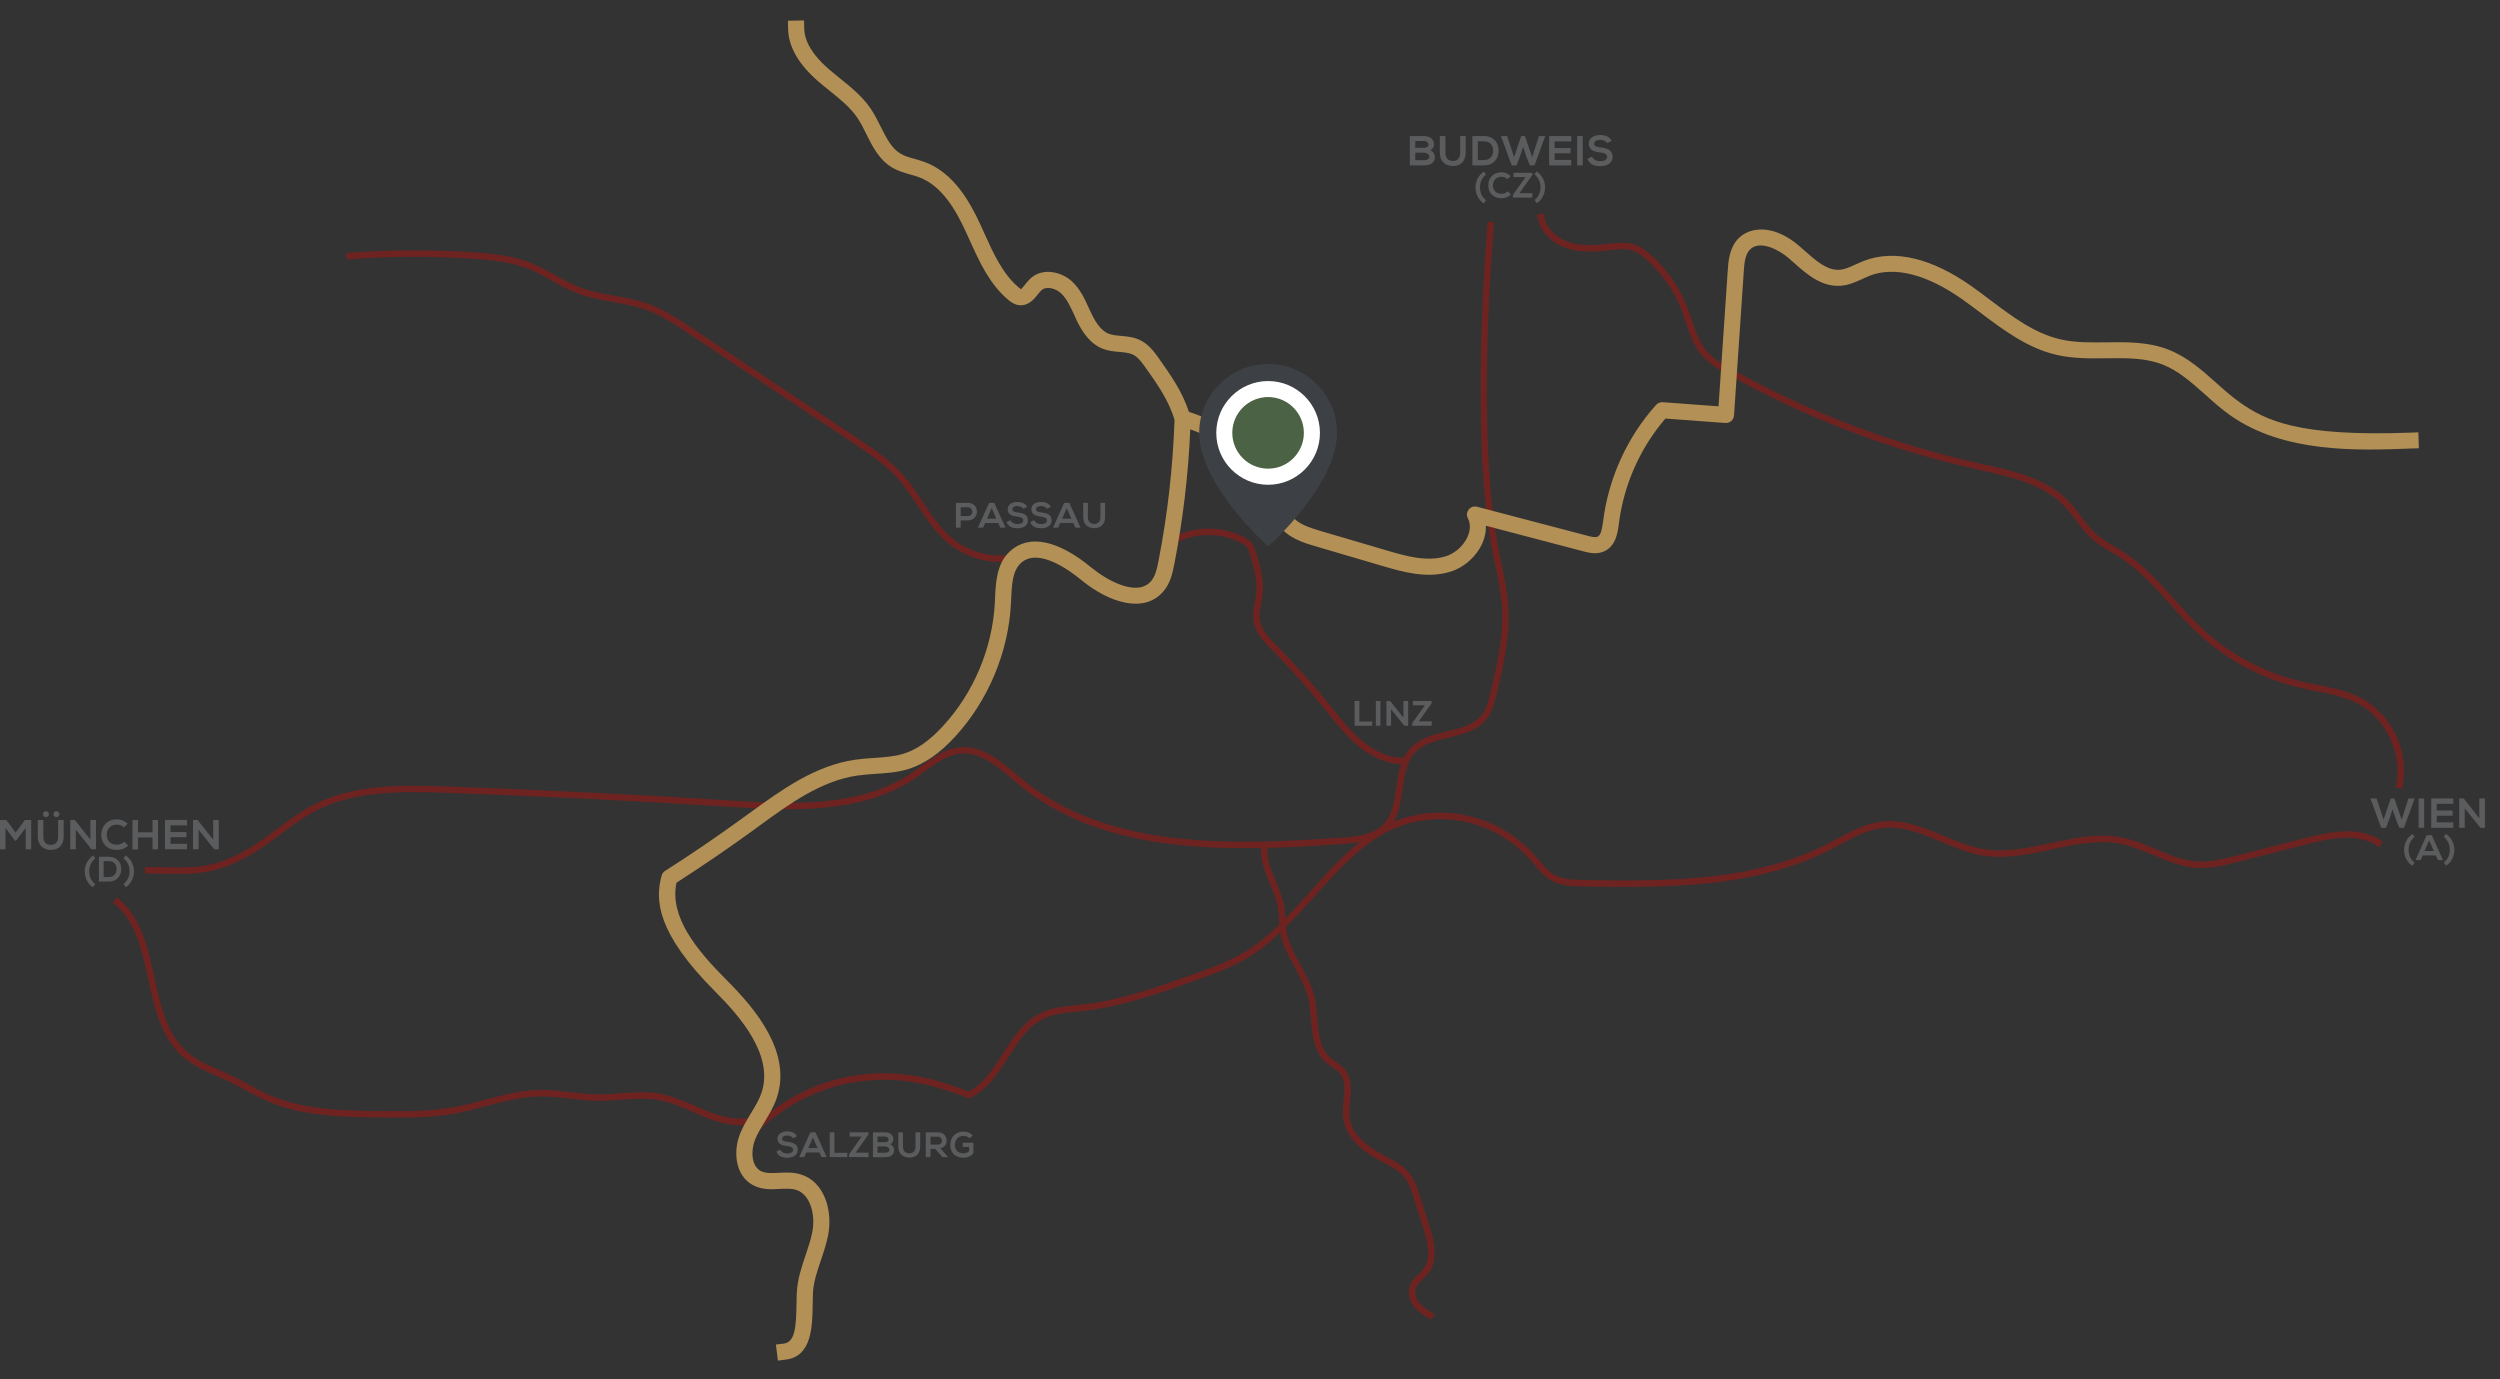<?xml version="1.0" encoding="utf-8"?>
<!-- Generator: Adobe Illustrator 16.0.0, SVG Export Plug-In . SVG Version: 6.00 Build 0)  -->
<!DOCTYPE svg PUBLIC "-//W3C//DTD SVG 1.1//EN" "http://www.w3.org/Graphics/SVG/1.1/DTD/svg11.dtd">
<svg version="1.1" id="Ebene_1" xmlns="http://www.w3.org/2000/svg" xmlns:xlink="http://www.w3.org/1999/xlink" x="0px" y="0px"
	 width="290px" height="160px" viewBox="0 0 290 160" enable-background="new 0 0 290 160" xml:space="preserve">
<rect x="0" y="0" width="290" height="160" fill="#333333" stroke="none"/>
<g>
	<path fill="#6E2321" d="M20.739,101.378c-0.554,0-1.144-0.01-1.775-0.021c-0.656-0.021-1.364-0.03-2.143-0.041v-0.738
		c0.784,0,1.497,0.021,2.159,0.021c3.625,0.082,5.616,0.123,9.307-1.846c1.354-0.729,2.626-1.682,3.852-2.595
		c1.247-0.934,2.539-1.897,3.944-2.646c4.616-2.473,9.908-2.493,15.857-2.277c10.887,0.391,21.918,0.934,32.781,1.621
		c6.657,0.42,14.934,0.943,21.062-3.211c0.354-0.246,0.703-0.493,1.052-0.759c1.4-1.016,2.851-2.072,4.616-2.206
		c2.518-0.193,4.61,1.58,6.461,3.149c0.256,0.205,0.513,0.431,0.764,0.636c9.642,7.918,23.524,7.652,36.919,6.708
		c1.918-0.133,3.734-0.359,4.893-1.559c1.025-1.066,1.24-2.605,1.477-4.227c0.236-1.661,0.482-3.374,1.652-4.614
		c1.107-1.17,2.729-1.56,4.287-1.95c1.619-0.389,3.158-0.769,4.041-1.979c0.514-0.688,0.719-1.569,0.924-2.411
		c0.758-3.185,1.537-6.483,1.373-9.795c-0.102-1.795-0.482-3.61-0.85-5.365l-0.186-0.866c-2.873-13.893-0.646-38.453-0.625-38.699
		l0.738,0.066c-0.021,0.247-2.236,24.699,0.615,38.478l0.184,0.862c0.379,1.785,0.76,3.626,0.861,5.483
		c0.186,3.42-0.615,6.769-1.395,10c-0.205,0.882-0.441,1.867-1.025,2.687c-1.057,1.426-2.799,1.856-4.492,2.268
		c-1.52,0.368-2.953,0.718-3.908,1.732c-1.006,1.067-1.221,2.596-1.445,4.205c-0.246,1.673-0.494,3.406-1.684,4.637
		c-1.344,1.396-3.404,1.641-5.395,1.784c-13.534,0.965-27.58,1.221-37.438-6.872c-0.256-0.215-0.512-0.431-0.774-0.655
		c-1.821-1.54-3.708-3.129-5.923-2.975c-1.549,0.123-2.914,1.107-4.227,2.071c-0.358,0.267-0.717,0.533-1.076,0.779
		c-6.345,4.288-14.766,3.765-21.529,3.334c-10.862-0.688-21.883-1.241-32.766-1.621c-5.83-0.215-11.025-0.194-15.472,2.185
		c-1.359,0.729-2.626,1.683-3.852,2.596c-1.247,0.934-2.538,1.897-3.949,2.656C25.447,101.112,23.401,101.378,20.739,101.378z"/>
</g>
<g>
	<path fill="#6E2321" d="M87.024,132.108l-0.543-0.514c5.826-6.133,13.795-8.452,21.868-6.317c1.375,0.368,2.723,0.851,4.025,1.333
		c1.733-0.882,2.811-2.585,3.959-4.38c1.169-1.836,2.369-3.724,4.338-4.698c1.298-0.646,2.744-0.789,4.144-0.933
		c0.262-0.021,0.518-0.041,0.775-0.082c4.43-0.492,8.712-2.031,12.846-3.509c2.118-0.748,4.308-1.538,6.227-2.748
		c2.738-1.724,5.056-4.308,7.292-6.811c2.451-2.749,4.994-5.59,8.133-7.364c5.908-3.344,13.498-1.969,18.053,3.241
		c0.133,0.164,0.266,0.328,0.41,0.481c0.555,0.667,1.066,1.283,1.764,1.672c0.984,0.555,2.227,0.575,3.324,0.596
		c9.148,0.144,19.539,0.308,28.297-4.165c0.381-0.185,0.77-0.389,1.15-0.595c1.66-0.902,3.373-1.814,5.293-2.021
		c2.48-0.267,4.799,0.708,7.045,1.651c1.52,0.636,3.088,1.282,4.678,1.549c2.545,0.421,5.189-0.144,7.754-0.687
		c2.74-0.596,5.559-1.211,8.35-0.637c1.354,0.267,2.637,0.811,3.877,1.333c1.641,0.698,3.199,1.345,4.893,1.437
		c1.486,0.082,2.963-0.308,4.4-0.677l8.123-2.072c2.994-0.759,6.4-1.426,8.914,0.473l-0.453,0.595
		c-2.244-1.692-5.445-1.067-8.277-0.339l-8.123,2.072c-1.486,0.379-3.025,0.769-4.615,0.687c-1.826-0.082-3.508-0.8-5.148-1.487
		c-1.211-0.503-2.463-1.035-3.734-1.292c-2.625-0.533-5.385,0.052-8.051,0.636c-2.625,0.564-5.344,1.149-8.031,0.708
		c-1.672-0.287-3.281-0.964-4.83-1.601c-2.268-0.943-4.4-1.846-6.688-1.6c-1.775,0.185-3.426,1.066-5.016,1.929
		c-0.391,0.205-0.779,0.409-1.17,0.615c-8.924,4.544-19.406,4.38-28.658,4.246c-1.117-0.021-2.523-0.041-3.672-0.697
		c-0.811-0.452-1.395-1.169-1.969-1.847c-0.123-0.153-0.268-0.308-0.4-0.472c-4.318-4.943-11.518-6.246-17.119-3.077
		c-3.035,1.713-5.537,4.514-7.939,7.211c-2.275,2.533-4.625,5.158-7.445,6.943c-1.996,1.262-4.226,2.063-6.38,2.831
		c-4.185,1.487-8.503,3.036-13.016,3.549c-0.262,0.021-0.523,0.052-0.79,0.083c-1.333,0.122-2.708,0.266-3.882,0.84
		c-1.779,0.893-2.877,2.605-4.041,4.432c-1.179,1.846-2.4,3.765-4.4,4.718l-0.144,0.072l-0.149-0.052
		c-1.333-0.492-2.717-1.005-4.107-1.364C100.357,123.953,92.649,126.18,87.024,132.108z"/>
</g>
<g>
	<g>
		<path fill="#E52620" d="M86.958,132.457c0.723,0,0.723-1.118,0-1.118C86.234,131.339,86.234,132.457,86.958,132.457
			L86.958,132.457z"/>
	</g>
</g>
<g>
	<path fill="#6E2321" d="M85.937,130.528c-1.201,0-2.549-0.308-4.078-0.913c-0.512-0.195-1.026-0.42-1.518-0.636
		c-1.282-0.563-2.606-1.139-3.98-1.374c-1.426-0.257-2.852-0.144-4.369-0.031c-0.897,0.063-1.826,0.144-2.749,0.123
		c-1.057-0.021-2.114-0.144-3.134-0.267c-1.133-0.123-2.308-0.267-3.446-0.246c-2.123,0.021-4.236,0.585-6.277,1.128
		c-1.226,0.328-2.487,0.656-3.754,0.883c-2.821,0.502-5.703,0.472-8.498,0.431c-4.251-0.041-9.067-0.093-13.278-1.96
		c-0.831-0.358-1.641-0.81-2.415-1.23c-0.605-0.328-1.226-0.666-1.851-0.964c-0.457-0.215-0.934-0.431-1.396-0.625
		c-1.338-0.596-2.723-1.201-3.872-2.175c-2.636-2.226-3.406-5.744-4.149-9.149c-0.769-3.508-1.492-6.831-4.087-8.841l0.462-0.585
		c2.805,2.185,3.595,5.785,4.359,9.271c0.718,3.272,1.456,6.678,3.897,8.739c1.067,0.902,2.339,1.457,3.688,2.041
		c0.466,0.206,0.954,0.42,1.42,0.646c0.641,0.308,1.277,0.646,1.888,0.985c0.764,0.42,1.553,0.851,2.359,1.199
		c4.071,1.805,8.805,1.867,12.985,1.908c2.754,0.021,5.605,0.061,8.354-0.432c1.23-0.215,2.481-0.543,3.691-0.861
		c2.087-0.554,4.247-1.128,6.457-1.17c1.194-0.01,2.395,0.135,3.549,0.268c1.004,0.123,2.041,0.246,3.056,0.256
		c0.887,0.011,1.8-0.051,2.682-0.122c1.493-0.113,3.037-0.227,4.555,0.03c1.461,0.267,2.826,0.861,4.144,1.436
		c0.492,0.205,0.995,0.432,1.492,0.636c2.251,0.883,4.056,1.077,5.528,0.575l0.241,0.707
		C87.295,130.426,86.639,130.528,85.937,130.528z"/>
</g>
<g>
	<path fill="#6E2321" d="M166.027,153.083c-0.646-0.368-1.363-0.79-1.908-1.405c-0.637-0.738-0.871-1.682-0.605-2.462
		c0.186-0.574,0.605-0.983,1.006-1.374c0.225-0.215,0.432-0.409,0.596-0.637c0.922-1.241,0.531-3.035-0.031-4.778l-1.16-3.642
		c-0.246-0.77-0.492-1.569-0.984-2.195c-0.596-0.748-1.508-1.241-2.389-1.713l-0.227-0.112c-1.734-0.923-4.092-2.431-4.482-4.893
		c-0.123-0.738-0.041-1.519,0.021-2.257c0.111-1.169,0.215-2.277-0.432-3.077c-0.236-0.287-0.564-0.513-0.902-0.759
		c-0.256-0.174-0.512-0.349-0.75-0.564c-1.395-1.262-1.549-3.148-1.713-4.975c-0.061-0.8-0.133-1.631-0.307-2.379
		c-0.287-1.262-0.943-2.462-1.559-3.611c-0.75-1.374-1.518-2.789-1.744-4.369c-0.061-0.431-0.082-0.861-0.102-1.271
		c-0.021-0.452-0.043-0.872-0.113-1.292c-0.154-0.943-0.545-1.888-0.934-2.811c-0.605-1.437-1.23-2.923-0.965-4.513l0.738,0.123
		c-0.225,1.374,0.328,2.708,0.924,4.103c0.391,0.964,0.82,1.948,0.975,2.994c0.072,0.452,0.092,0.914,0.111,1.354
		c0.021,0.421,0.043,0.82,0.104,1.21c0.205,1.457,0.902,2.749,1.662,4.124c0.646,1.189,1.324,2.44,1.641,3.794
		c0.186,0.801,0.246,1.663,0.328,2.482c0.145,1.765,0.287,3.426,1.457,4.493c0.205,0.174,0.43,0.327,0.666,0.492
		c0.379,0.267,0.77,0.533,1.078,0.923c0.83,1.026,0.707,2.338,0.584,3.61c-0.072,0.698-0.133,1.415-0.031,2.072
		c0.268,1.621,1.559,2.995,4.104,4.349l0.227,0.112c0.953,0.503,1.938,1.017,2.625,1.908c0.574,0.729,0.861,1.632,1.107,2.432
		l1.17,3.63c0.615,1.949,1.025,3.939-0.082,5.457c-0.205,0.267-0.441,0.502-0.678,0.729c-0.35,0.347-0.688,0.666-0.82,1.076
		c-0.205,0.637,0.104,1.312,0.461,1.733c0.451,0.521,1.098,0.893,1.713,1.24L166.027,153.083z"/>
</g>
<g>
	<path fill="#6E2321" d="M162.807,88.66c-2.246,0-4.145-1.19-5.344-2.195c-1.303-1.097-2.379-2.441-3.426-3.754l-0.432-0.533
		c-1.867-2.318-3.887-4.585-5.99-6.713c-0.943-0.948-1.999-2.031-2.214-3.451c-0.123-0.749,0.021-1.477,0.153-2.185
		c0.063-0.339,0.134-0.662,0.154-0.985c0.185-1.63-0.35-3.317-0.82-4.81c-0.063-0.215-0.124-0.416-0.246-0.565
		c-0.119-0.169-0.329-0.302-0.534-0.415c-2.431-1.344-5.554-1.318-7.949,0.072l-0.379-0.646c2.631-1.518,6.041-1.549,8.688-0.077
		c0.276,0.154,0.563,0.339,0.79,0.621c0.185,0.251,0.266,0.538,0.349,0.79c0.492,1.559,1.046,3.323,0.861,5.107
		c-0.041,0.354-0.111,0.708-0.174,1.046c-0.133,0.672-0.246,1.308-0.154,1.928c0.186,1.185,1.107,2.129,2.01,3.041
		c2.125,2.149,4.145,4.431,6.043,6.769l0.43,0.545c1.025,1.271,2.082,2.595,3.334,3.641c1.107,0.943,2.871,2.051,4.924,2.021
		l0.02,0.749C162.857,88.66,162.838,88.66,162.807,88.66z"/>
</g>
<g>
	<path fill="#6E2321" d="M116.056,65.192c-2.139,0-4.262-0.733-5.933-2.072c-1.539-1.226-2.626-2.877-3.682-4.472
		c-0.708-1.072-1.437-2.179-2.293-3.139c-1.482-1.661-3.385-2.928-5.226-4.149l-19.196-12.77c-1.462-0.969-2.969-1.974-4.626-2.589
		c-1.271-0.472-2.646-0.724-3.975-0.964c-1.41-0.257-2.877-0.519-4.251-1.052c-1.01-0.395-1.958-0.923-2.882-1.436
		c-0.856-0.482-1.743-0.979-2.656-1.343c-2.077-0.836-4.415-1.051-6.441-1.19c-4.872-0.323-9.806-0.298-14.668,0.072l-0.056-0.744
		c4.903-0.374,9.872-0.4,14.775-0.072c2.082,0.138,4.493,0.364,6.672,1.241c0.959,0.385,1.867,0.892,2.744,1.384
		c0.897,0.503,1.825,1.021,2.785,1.39c1.308,0.508,2.733,0.765,4.107,1.015c1.365,0.247,2.774,0.503,4.103,1
		c1.744,0.646,3.287,1.677,4.785,2.672l19.19,12.765c1.882,1.251,3.827,2.543,5.37,4.278c0.892,0.995,1.636,2.127,2.359,3.225
		c1.071,1.621,2.082,3.149,3.528,4.303c1.733,1.379,3.99,2.062,6.2,1.877l0.062,0.744C116.589,65.177,116.322,65.192,116.056,65.192
		z"/>
</g>
<g>
	<path fill="#6E2321" d="M278.617,91.531l-0.719-0.185c0.902-3.692-1.025-7.979-4.41-9.743c-1.479-0.77-3.191-1.108-4.842-1.437
		c-0.594-0.102-1.201-0.225-1.783-0.369c-4.432-1.026-8.535-3.201-11.869-6.293c-1.158-1.082-2.246-2.282-3.293-3.446
		c-1.742-1.934-3.527-3.929-5.723-5.349c-0.338-0.221-0.697-0.436-1.045-0.646c-0.779-0.461-1.58-0.938-2.277-1.559
		c-0.719-0.641-1.293-1.411-1.857-2.155c-0.42-0.563-0.85-1.144-1.344-1.646c-2.439-2.544-6.113-3.359-9.672-4.149l-0.625-0.139
		c-10.053-2.252-19.703-5.939-28.699-10.964c-1.189-0.667-2.318-1.35-3.158-2.37c-0.883-1.072-1.313-2.395-1.744-3.672
		c-0.133-0.421-0.268-0.856-0.432-1.267c-0.85-2.251-2.234-4.293-4.01-5.913c-0.502-0.452-1.107-0.95-1.814-1.169
		c-0.801-0.252-1.703-0.144-2.586-0.041l-0.186,0.021c-1.639,0.189-3.383,0.282-5.004-0.318c-1.518-0.564-3.088-1.985-3.18-3.888
		l0.748-0.036c0.072,1.559,1.406,2.744,2.699,3.221c1.477,0.548,3.107,0.456,4.656,0.276l0.184-0.02
		c0.955-0.113,1.928-0.226,2.893,0.066c0.852,0.267,1.539,0.825,2.094,1.333c1.865,1.697,3.322,3.841,4.205,6.2
		c0.164,0.426,0.307,0.873,0.451,1.298c0.42,1.266,0.82,2.467,1.609,3.436c0.75,0.918,1.816,1.559,2.943,2.185
		c8.924,4.99,18.514,8.657,28.494,10.893l0.625,0.139c3.662,0.81,7.457,1.651,10.063,4.358c0.512,0.543,0.965,1.139,1.395,1.718
		c0.555,0.749,1.088,1.451,1.754,2.046c0.646,0.574,1.385,1.011,2.164,1.477c0.35,0.205,0.719,0.425,1.066,0.656
		c2.277,1.473,4.104,3.508,5.867,5.478c1.037,1.149,2.113,2.339,3.252,3.395c3.23,3.005,7.221,5.118,11.518,6.118
		c0.586,0.128,1.189,0.252,1.766,0.364c1.701,0.339,3.467,0.688,5.045,1.507C277.57,82.896,279.621,87.439,278.617,91.531z"/>
</g>
<path fill="#B39056" d="M280.533,50.15l-0.932,0.037c-13.018,0.481-16.801-1.401-19.826-3.544c-0.943-0.672-1.848-1.472-2.719-2.256
	c-1.65-1.467-3.354-2.985-5.508-3.827c-2.34-0.917-4.82-0.882-7.221-0.851c-1.855,0.021-3.6,0.046-5.283-0.339
	c-3.004-0.682-5.508-2.564-8.164-4.559c-0.697-0.528-1.416-1.072-2.143-1.584c-4.648-3.288-8.955-4.318-12.473-2.985
	c-0.338,0.134-0.678,0.282-0.996,0.425c-0.646,0.298-1.25,0.58-1.855,0.626c-1.447,0.123-2.801-1.072-4.094-2.226
	c-0.225-0.195-0.451-0.385-0.656-0.574c-2.934-2.508-5.682-2.19-7.006-0.831c-1.066,1.097-1.178,2.702-1.24,3.753l-1.066,15.719
	l-6.482-0.477c-0.287-0.021-0.564,0.092-0.758,0.308c-3.365,3.739-5.539,8.544-6.154,13.539c-0.104,0.754-0.227,1.575-0.637,1.754
	c-0.277,0.128-0.811-0.01-1.16-0.107l-12.809-3.365c-0.371-0.097-0.74,0.026-0.975,0.318c-0.236,0.288-0.277,0.682-0.104,1.01
	c0.4,0.775,0.215,1.56,0,2.078c-0.461,1.082-1.467,2.01-2.596,2.349c-2.184,0.672-4.738-0.077-6.789-0.682l-7.754-2.282
	c-1.385-0.411-2.678-0.852-3.303-1.795c-0.277-0.42-0.297-1.107-0.041-1.6c0.133-0.277,0.328-0.426,0.553-0.436
	c0.359-0.016,0.678-0.241,0.82-0.58c0.145-0.343,0.063-0.728-0.184-0.995c-3.59-3.826-8.093-6.723-13.063-8.4
	c-0.779-2.38-2.144-4.308-3.584-6.338l-0.026-0.037c-0.543-0.759-1.169-1.527-2.098-1.963c-0.722-0.344-1.492-0.411-2.164-0.467
	c-0.523-0.046-1.015-0.092-1.426-0.251c-0.753-0.292-1.4-1.052-2.036-2.395c-0.097-0.195-0.185-0.39-0.277-0.589
	c-0.481-1.067-0.984-2.169-1.907-3.046c-1.231-1.169-3.421-1.667-4.821-0.421c-0.246,0.221-0.457,0.482-0.641,0.712
	c-0.149,0.195-0.41,0.519-0.498,0.56c-0.026-0.011-0.098-0.041-0.272-0.195c-1.852-1.564-2.928-3.949-3.974-6.262
	c-0.169-0.369-0.338-0.738-0.502-1.107c-1.247-2.677-3.093-5.914-6.365-7.154c-0.405-0.154-0.811-0.267-1.205-0.38
	c-0.6-0.164-1.169-0.328-1.641-0.604c-1.061-0.626-1.667-1.842-2.308-3.128c-0.349-0.698-0.708-1.416-1.154-2.083
	c-0.975-1.441-2.303-2.508-3.59-3.539c-0.426-0.344-0.866-0.703-1.277-1.057c-1.866-1.615-2.826-3.205-2.857-4.723l-0.02-0.934
	l-1.872,0.036l0.02,0.939c0.041,2.072,1.221,4.124,3.503,6.102c0.441,0.379,0.897,0.744,1.333,1.098
	c1.231,0.99,2.39,1.924,3.205,3.129c0.385,0.564,0.698,1.2,1.031,1.872c0.733,1.477,1.492,3.005,3.03,3.908
	c0.677,0.4,1.396,0.6,2.087,0.794c0.37,0.103,0.724,0.2,1.046,0.329c2.641,1.005,4.236,3.835,5.329,6.195
	c0.169,0.359,0.333,0.729,0.498,1.087c1.133,2.503,2.297,5.088,4.471,6.923c0.313,0.262,0.698,0.539,1.21,0.611
	c1.113,0.154,1.785-0.683,2.226-1.241c0.153-0.189,0.297-0.37,0.431-0.487c0.569-0.513,1.662-0.21,2.282,0.379
	c0.656,0.626,1.061,1.519,1.498,2.467c0.092,0.205,0.185,0.415,0.282,0.615c0.534,1.133,1.437,2.708,3.052,3.338
	c0.656,0.252,1.333,0.313,1.938,0.365c0.569,0.046,1.108,0.097,1.529,0.298c0.538,0.251,0.979,0.805,1.374,1.359l0.026,0.036
	c1.431,2.011,2.779,3.914,3.446,6.185c-0.185,5.477-0.805,10.979-1.857,16.354c-0.174,0.934-0.369,1.754-0.84,2.324
	c-1.637,1.958-5.236-0.138-6.914-1.518c-3.933-3.252-7.303-3.929-9.488-1.908c-1.543,1.436-1.636,3.579-1.723,5.467l-0.021,0.482
	c-0.266,5.235-2.451,10.457-6.005,14.302c-1.559,1.703-3.052,2.75-4.58,3.221c-1.067,0.328-2.215,0.411-3.426,0.492
	c-0.718,0.042-1.462,0.104-2.2,0.206c-4.662,0.677-8.519,3.487-12.252,6.194l-0.569,0.411c-3,2.185-6.107,4.308-9.231,6.297
	c-0.2,0.133-0.338,0.328-0.4,0.555c-0.749,2.82-0.59,6.625,6.262,13.477c2.984,2.985,6.785,7.447,5.323,11.734
	c-0.276,0.8-0.738,1.559-1.221,2.359c-0.446,0.738-0.903,1.497-1.246,2.338c-0.821,2.031-0.601,4.821,1.43,5.949
	c1.036,0.585,2.165,0.533,3.165,0.472c0.682-0.021,1.323-0.062,1.866,0.103c1.682,0.503,2.292,2.872,1.913,4.872
	c-0.174,0.913-0.473,1.784-0.785,2.718c-0.457,1.355-0.934,2.771-1.011,4.267c-0.025,0.452-0.031,0.924-0.041,1.417
	c-0.037,2.563-0.16,4.399-1.462,4.564l-0.928,0.111l0.23,1.867l0.929-0.122c3.02-0.371,3.071-3.857,3.107-6.401
	c0.005-0.472,0.01-0.922,0.031-1.334c0.067-1.252,0.481-2.482,0.918-3.774c0.318-0.943,0.651-1.928,0.851-2.963
	c0.534-2.781-0.415-6.186-3.216-7.016c-0.851-0.258-1.723-0.216-2.498-0.175c-0.851,0.04-1.59,0.081-2.153-0.236
	c-1.046-0.585-1.129-2.339-0.606-3.631c0.278-0.697,0.683-1.364,1.108-2.062c0.513-0.842,1.046-1.733,1.389-2.729
	c1.801-5.271-2.425-10.318-5.769-13.662c-3.543-3.549-6.682-7.364-5.856-11.333c3.051-1.96,6.077-4.032,9.005-6.154l0.57-0.421
	c3.543-2.585,7.215-5.252,11.416-5.857c0.667-0.092,1.338-0.144,2.056-0.194c1.267-0.082,2.58-0.164,3.862-0.564
	c1.846-0.574,3.61-1.794,5.395-3.733c3.846-4.174,6.216-9.815,6.498-15.488l0.025-0.492c0.067-1.604,0.139-3.262,1.124-4.174
	c1.969-1.827,5.569,0.774,7.025,1.974c3.124,2.579,7.288,3.975,9.534,1.277c0.764-0.908,1.026-2.011,1.247-3.159
	c1-5.133,1.621-10.375,1.846-15.611c3.975,1.466,7.606,3.764,10.631,6.723c-0.236,0.221-0.439,0.493-0.604,0.806
	c-0.555,1.097-0.494,2.492,0.164,3.477c1.045,1.6,3.014,2.18,4.328,2.56l7.754,2.282c2.297,0.677,5.148,1.513,7.877,0.677
	c1.65-0.503,3.098-1.811,3.773-3.405c0.268-0.646,0.391-1.303,0.371-1.933l11.303,2.969c0.615,0.164,1.527,0.4,2.41,0.005
	c1.395-0.631,1.59-2.262,1.713-3.236c0.555-4.462,2.461-8.765,5.395-12.17l6.955,0.513c0.246,0.015,0.492-0.066,0.688-0.23
	c0.184-0.164,0.297-0.396,0.316-0.646l1.129-16.657c0.063-1.041,0.164-2.015,0.719-2.58c1.107-1.138,3.301-0.025,4.439,0.95
	c0.217,0.179,0.422,0.363,0.627,0.549c1.518,1.349,3.25,2.877,5.498,2.691c0.922-0.076,1.713-0.435,2.48-0.785
	c0.299-0.138,0.586-0.271,0.873-0.384c3.672-1.39,7.867,0.733,10.729,2.759c0.707,0.497,1.416,1.036,2.102,1.548
	c2.688,2.026,5.479,4.124,8.863,4.893c1.906,0.431,3.846,0.41,5.723,0.385c2.328-0.031,4.523-0.057,6.523,0.723
	c1.836,0.718,3.344,2.062,4.943,3.482c0.902,0.815,1.846,1.651,2.873,2.385c6.256,4.436,14.77,4.113,20.986,3.881l0.932-0.03
	L280.533,50.15z"/>
<g>
	<path fill="#3D4045" d="M155.094,50.217c0-4.404-3.59-7.99-7.99-7.99c-4.41,0-7.996,3.585-7.996,7.99
		c0,6.067,7.996,13.175,7.996,13.16C147.123,63.397,155.094,56.304,155.094,50.217z"/>
	<g>
		<path fill="#FFFFFF" d="M147.104,44.201c-3.318,0-6.016,2.704-6.016,6.016c0,3.319,2.698,6.016,6.016,6.016
			c3.313,0,6.01-2.697,6.01-6.016C153.113,46.899,150.416,44.201,147.104,44.201z"/>
	</g>
	<g>
		<path fill="#4C6244" d="M147.104,46.058c-2.297,0-4.159,1.867-4.159,4.154c0,2.292,1.862,4.154,4.159,4.154
			c2.287,0,4.145-1.862,4.145-4.154C151.248,47.925,149.391,46.058,147.104,46.058z"/>
	</g>
</g>
<g>
	<path fill="#5B5C5E" d="M166.346,16.765c0,0.262-0.133,0.518-0.451,0.662c0.398,0.118,0.553,0.543,0.553,0.759
		c0,0.759-0.574,1-1.293,1c-0.531,0-1.066,0-1.619,0V15.78c0.543,0,1.088,0,1.619,0C165.832,15.78,166.346,16.083,166.346,16.765z
		 M164.17,17.144h0.984c0.412,0,0.545-0.174,0.545-0.37c0-0.153-0.123-0.415-0.545-0.415h-0.984V17.144z M164.17,18.585h0.984
		c0.268,0,0.646-0.087,0.646-0.41c0-0.309-0.379-0.467-0.646-0.467h-0.984V18.585z"/>
	<path fill="#5B5C5E" d="M170.018,15.78v1.954c0,1.005-0.615,1.523-1.477,1.523c-0.822,0-1.52-0.497-1.52-1.523V15.78h0.646v1.954
		c0,0.61,0.35,0.939,0.883,0.939c0.521,0,0.83-0.359,0.83-0.939V15.78H170.018z"/>
	<path fill="#5B5C5E" d="M173.844,17.452c0.01,0.861-0.514,1.733-1.713,1.733c-0.412,0-0.924,0-1.334,0V15.78
		c0.41,0,0.922,0,1.334,0C173.299,15.78,173.832,16.61,173.844,17.452z M171.432,18.564h0.699c0.779,0,1.086-0.564,1.076-1.118
		c-0.01-0.533-0.328-1.056-1.076-1.056h-0.699V18.564z"/>
	<path fill="#5B5C5E" d="M178.008,19.185h-0.545l-0.43-1.072l-0.35-1.077l-0.357,1.088l-0.422,1.061h-0.543l-1.252-3.405h0.717
		l0.811,2.452l0.822-2.452h0.43l0.842,2.452l0.789-2.452h0.729L178.008,19.185z"/>
	<path fill="#5B5C5E" d="M182.264,19.185h-2.564c0-1.133,0-2.271,0-3.405h2.564V16.4h-1.928v0.779h1.855v0.6h-1.855v0.77h1.928
		V19.185z"/>
	<path fill="#5B5C5E" d="M182.951,19.185V15.78h0.646v3.405H182.951z"/>
	<path fill="#5B5C5E" d="M186.438,16.601c-0.111-0.195-0.439-0.379-0.811-0.379c-0.48,0-0.707,0.2-0.707,0.456
		c0,0.292,0.35,0.375,0.77,0.426c0.697,0.087,1.375,0.271,1.375,1.087c0,0.759-0.678,1.082-1.438,1.082
		c-0.695,0-1.23-0.21-1.496-0.836l0.543-0.277c0.154,0.375,0.545,0.539,0.965,0.539c0.398,0,0.789-0.144,0.789-0.508
		c0-0.324-0.338-0.457-0.801-0.502c-0.695-0.083-1.332-0.267-1.332-1.036c0-0.698,0.688-0.985,1.322-0.99
		c0.523,0,1.078,0.149,1.344,0.677L186.438,16.601z"/>
	<path fill="#5B5C5E" d="M172.377,20.242c-0.473,0.369-0.697,0.912-0.697,1.497c0,0.625,0.225,1.118,0.697,1.487l-0.268,0.364
		c-0.646-0.42-0.953-1.154-0.953-1.852c0-0.687,0.318-1.405,0.975-1.836L172.377,20.242z"/>
	<path fill="#5B5C5E" d="M175.27,22.565c-0.289,0.292-0.678,0.426-1.098,0.426c-1.078,0-1.529-0.739-1.529-1.487
		c-0.01-0.755,0.482-1.519,1.529-1.519c0.398,0,0.77,0.149,1.057,0.441l-0.359,0.354c-0.195-0.19-0.441-0.277-0.697-0.277
		c-0.699,0-0.996,0.523-0.996,1c0,0.481,0.287,0.979,0.996,0.979c0.256,0,0.543-0.107,0.729-0.292L175.27,22.565z"/>
	<path fill="#5B5C5E" d="M175.566,20.042h2.186v0.256l-1.5,2.113h1.5v0.513h-2.258v-0.313l1.467-2.066h-1.395V20.042z"/>
	<path fill="#5B5C5E" d="M178.242,19.888c0.656,0.43,0.986,1.148,0.986,1.835c0,0.698-0.309,1.431-0.955,1.851l-0.266-0.374
		c0.461-0.364,0.697-0.851,0.697-1.477c0-0.584-0.236-1.123-0.709-1.498L178.242,19.888z"/>
</g>
<g>
	<path fill="#5B5C5E" d="M278.861,96.024h-0.541l-0.422-1.067l-0.359-1.076l-0.357,1.087l-0.412,1.057h-0.553l-1.252-3.405h0.719
		l0.809,2.461l0.832-2.461h0.42l0.852,2.461l0.781-2.461h0.727L278.861,96.024z"/>
	<path fill="#5B5C5E" d="M280.564,96.024v-3.405h0.637v3.405H280.564z"/>
	<path fill="#5B5C5E" d="M284.576,96.024h-2.555c0-1.128,0-2.267,0-3.405h2.555v0.625h-1.918v0.78h1.846v0.604h-1.846v0.759h1.918
		V96.024z"/>
	<path fill="#5B5C5E" d="M287.602,94.916v-2.297h0.646v3.405h-0.523l-1.816-2.267v2.267h-0.645v-3.405h0.523L287.602,94.916z"/>
	<path fill="#5B5C5E" d="M280.092,97.081c-0.471,0.379-0.695,0.913-0.695,1.497c0,0.626,0.225,1.118,0.695,1.487l-0.266,0.369
		c-0.645-0.431-0.953-1.158-0.953-1.856c0-0.688,0.316-1.405,0.975-1.836L280.092,97.081z"/>
	<path fill="#5B5C5E" d="M282.545,99.225h-1.508l-0.246,0.543h-0.596l1.293-2.882h0.596l1.301,2.882h-0.594L282.545,99.225z
		 M281.785,97.491l-0.543,1.221h1.086L281.785,97.491z"/>
	<path fill="#5B5C5E" d="M283.725,96.732c0.646,0.431,0.984,1.148,0.984,1.836c0,0.697-0.307,1.436-0.963,1.846l-0.258-0.368
		c0.461-0.37,0.688-0.853,0.688-1.478c0-0.585-0.227-1.129-0.697-1.497L283.725,96.732z"/>
</g>
<g>
	<path fill="#5B5C5E" d="M2.969,96.045l-1.108,1.478H1.733l-1.092-1.478v2.481H0v-3.405h0.739l1.071,1.457l1.073-1.457H3.62v3.405
		H2.975v-2.481H2.969z"/>
	<path fill="#5B5C5E" d="M7.384,95.121v1.95c0,1.004-0.621,1.518-1.477,1.518c-0.82,0-1.523-0.493-1.523-1.518v-1.95h0.641v1.95
		c0,0.604,0.354,0.933,0.882,0.933c0.534,0,0.836-0.359,0.836-0.933v-1.95H7.384z M4.984,94.445c0,0.451,0.687,0.451,0.687,0
		C5.671,93.993,4.984,93.993,4.984,94.445z M6.2,94.445c0,0.451,0.687,0.451,0.687,0C6.887,93.993,6.2,93.993,6.2,94.445z"/>
	<path fill="#5B5C5E" d="M10.487,97.399v-2.288h0.646v3.405H10.61L8.795,96.25v2.267H8.149v-3.405h0.528L10.487,97.399z"/>
	<path fill="#5B5C5E" d="M14.862,98.086c-0.354,0.339-0.805,0.503-1.298,0.503c-1.271,0-1.811-0.872-1.815-1.755
		c0-0.892,0.579-1.794,1.815-1.794c0.462,0,0.898,0.175,1.252,0.512l-0.431,0.422c-0.226-0.216-0.529-0.318-0.826-0.318
		c-0.826,0-1.186,0.615-1.175,1.179c0,0.565,0.333,1.149,1.175,1.149c0.297,0,0.636-0.123,0.861-0.339L14.862,98.086z"/>
	<path fill="#5B5C5E" d="M17.693,98.526v-1.384h-1.682v1.384h-0.646v-3.405h0.646v1.427h1.682v-1.427h0.636v3.405H17.693z"/>
	<path fill="#5B5C5E" d="M21.698,98.517h-2.559c0-1.138,0-2.267,0-3.405h2.559v0.626H19.78v0.779h1.846v0.595H19.78v0.77h1.918
		V98.517z"/>
	<path fill="#5B5C5E" d="M24.729,97.399v-2.288h0.646v3.405h-0.523l-1.815-2.267v2.267H22.39v-3.405h0.523L24.729,97.399z"/>
	<path fill="#5B5C5E" d="M11.051,99.573c-0.466,0.369-0.702,0.923-0.702,1.497c0,0.626,0.236,1.129,0.702,1.487l-0.272,0.369
		c-0.646-0.42-0.953-1.158-0.953-1.856c0-0.688,0.328-1.395,0.974-1.835L11.051,99.573z"/>
	<path fill="#5B5C5E" d="M14.062,100.794c0.011,0.728-0.436,1.466-1.452,1.466c-0.354,0-0.779,0-1.138,0v-2.881
		c0.359,0,0.785,0,1.138,0C13.605,99.379,14.052,100.086,14.062,100.794z M12.021,101.737h0.595c0.657,0,0.918-0.481,0.908-0.954
		c-0.015-0.451-0.277-0.892-0.908-0.892h-0.595V101.737z"/>
	<path fill="#5B5C5E" d="M14.575,99.225c0.641,0.431,0.969,1.148,0.969,1.836s-0.302,1.426-0.949,1.856l-0.267-0.379
		c0.467-0.37,0.698-0.853,0.698-1.478c0-0.585-0.236-1.129-0.703-1.497L14.575,99.225z"/>
</g>
<g>
	<path fill="#5B5C5E" d="M92.014,132.046c-0.098-0.164-0.374-0.328-0.687-0.328c-0.405,0-0.601,0.164-0.601,0.38
		c0,0.256,0.303,0.318,0.646,0.359c0.6,0.081,1.169,0.235,1.169,0.923c0,0.636-0.569,0.923-1.221,0.923
		c-0.59,0-1.041-0.185-1.262-0.718l0.457-0.226c0.128,0.308,0.462,0.451,0.816,0.451c0.343,0,0.667-0.123,0.667-0.431
		c0-0.276-0.287-0.391-0.672-0.431c-0.59-0.062-1.139-0.226-1.139-0.862c0-0.595,0.59-0.841,1.118-0.851
		c0.451,0,0.917,0.134,1.138,0.574L92.014,132.046z"/>
	<path fill="#5B5C5E" d="M95.055,133.688h-1.513l-0.247,0.533h-0.589l1.297-2.872h0.596l1.297,2.872h-0.595L95.055,133.688z
		 M94.301,131.943l-0.544,1.231h1.078L94.301,131.943z"/>
	<path fill="#5B5C5E" d="M96.793,131.349v2.38h1.492v0.492H96.25v-2.872H96.793z"/>
	<path fill="#5B5C5E" d="M98.563,131.349h2.185v0.246l-1.503,2.113h1.503v0.513h-2.262v-0.308l1.466-2.071h-1.389V131.349z"/>
	<path fill="#5B5C5E" d="M103.625,132.18c0,0.215-0.108,0.441-0.374,0.564c0.343,0.102,0.466,0.451,0.466,0.636
		c0,0.646-0.482,0.851-1.082,0.851c-0.462,0-0.914,0-1.375,0v-2.882c0.452,0,0.914,0,1.375,0
		C103.204,131.349,103.625,131.595,103.625,132.18z M101.793,132.498h0.836c0.343,0,0.451-0.145,0.451-0.309
		c0-0.123-0.108-0.348-0.451-0.348h-0.836V132.498z M101.793,133.719h0.836c0.225,0,0.543-0.072,0.543-0.339s-0.318-0.4-0.543-0.4
		h-0.836V133.719z"/>
	<path fill="#5B5C5E" d="M106.743,131.349V133c0,0.852-0.523,1.282-1.251,1.282c-0.698,0-1.288-0.41-1.288-1.282v-1.651h0.539V133
		c0,0.523,0.302,0.79,0.749,0.79c0.451,0,0.708-0.298,0.708-0.79v-1.651H106.743z"/>
	<path fill="#5B5C5E" d="M109.953,134.23h-0.626l-0.836-0.963h-0.553v0.963h-0.549v-2.882c0.461,0,0.917,0,1.379,0
		c0.682,0,1.041,0.451,1.041,0.954c0,0.399-0.185,0.79-0.733,0.902l0.877,0.985V134.23L109.953,134.23z M107.938,131.852v0.924
		h0.831c0.349,0,0.498-0.237,0.498-0.462c0-0.227-0.154-0.462-0.498-0.462H107.938z"/>
	<path fill="#5B5C5E" d="M112.497,132.046c-0.189-0.184-0.482-0.287-0.733-0.287c-0.621,0-0.995,0.472-0.995,1.066
		c0,0.473,0.277,0.965,0.995,0.965c0.225,0,0.425-0.062,0.65-0.235v-0.514h-0.737v-0.481h1.24v1.21
		c-0.287,0.328-0.646,0.523-1.153,0.523c-1.092,0-1.534-0.708-1.534-1.468c0-0.819,0.514-1.559,1.534-1.559
		c0.39,0,0.779,0.144,1.072,0.432L112.497,132.046z"/>
</g>
<g>
	<path fill="#5B5C5E" d="M157.688,81.316v2.379h1.488v0.492h-2.041v-2.871H157.688z"/>
	<path fill="#5B5C5E" d="M159.596,84.188v-2.871h0.533v2.871H159.596z"/>
	<path fill="#5B5C5E" d="M162.797,83.244v-1.928h0.553v2.871h-0.451l-1.537-1.907v1.907h-0.535v-2.871h0.432L162.797,83.244z"/>
	<path fill="#5B5C5E" d="M163.904,81.316h2.174v0.246l-1.498,2.113h1.498v0.512h-2.256V83.88l1.467-2.071h-1.385V81.316z"/>
</g>
<g>
	<path fill="#5B5C5E" d="M111.44,60.361v0.851h-0.549V58.33c0.452,0,0.918,0,1.37,0c1.42,0,1.426,2.021,0,2.037h-0.821V60.361z
		 M111.44,59.864h0.821c0.698,0,0.698-1.021,0-1.021h-0.821V59.864z"/>
	<path fill="#5B5C5E" d="M115.794,60.669h-1.513l-0.247,0.538h-0.595l1.303-2.877h0.595l1.297,2.877h-0.595L115.794,60.669z
		 M115.035,58.936l-0.539,1.226h1.078L115.035,58.936z"/>
	<path fill="#5B5C5E" d="M118.712,59.022c-0.097-0.164-0.37-0.323-0.687-0.323c-0.401,0-0.595,0.169-0.595,0.385
		c0,0.251,0.297,0.323,0.641,0.364c0.604,0.072,1.169,0.231,1.169,0.913c0,0.646-0.57,0.917-1.216,0.917
		c-0.595,0-1.046-0.179-1.262-0.708l0.452-0.235c0.127,0.318,0.466,0.457,0.814,0.457c0.344,0,0.667-0.118,0.667-0.431
		c0-0.276-0.282-0.385-0.671-0.425c-0.59-0.072-1.134-0.221-1.134-0.873c0-0.59,0.585-0.831,1.118-0.835
		c0.446,0,0.919,0.128,1.139,0.569L118.712,59.022z"/>
	<path fill="#5B5C5E" d="M121.456,59.022c-0.097-0.164-0.369-0.323-0.687-0.323c-0.4,0-0.595,0.169-0.595,0.385
		c0,0.251,0.298,0.323,0.641,0.364c0.605,0.072,1.169,0.231,1.169,0.913c0,0.646-0.569,0.917-1.215,0.917
		c-0.595,0-1.046-0.179-1.262-0.708l0.452-0.235c0.128,0.318,0.467,0.457,0.815,0.457c0.344,0,0.667-0.118,0.667-0.431
		c0-0.276-0.287-0.385-0.672-0.425c-0.589-0.072-1.133-0.221-1.133-0.873c0-0.59,0.584-0.831,1.118-0.835
		c0.446,0,0.913,0.128,1.139,0.569L121.456,59.022z"/>
	<path fill="#5B5C5E" d="M124.497,60.669h-1.512l-0.247,0.538h-0.59l1.298-2.877h0.595l1.297,2.877h-0.595L124.497,60.669z
		 M123.743,58.936l-0.538,1.226h1.072L123.743,58.936z"/>
	<path fill="#5B5C5E" d="M128.189,58.33v1.652c0,0.851-0.523,1.287-1.251,1.287c-0.698,0-1.288-0.421-1.288-1.287V58.33h0.544v1.652
		c0,0.523,0.298,0.794,0.749,0.794c0.446,0,0.708-0.302,0.708-0.794V58.33H128.189z"/>
</g>
</svg>
